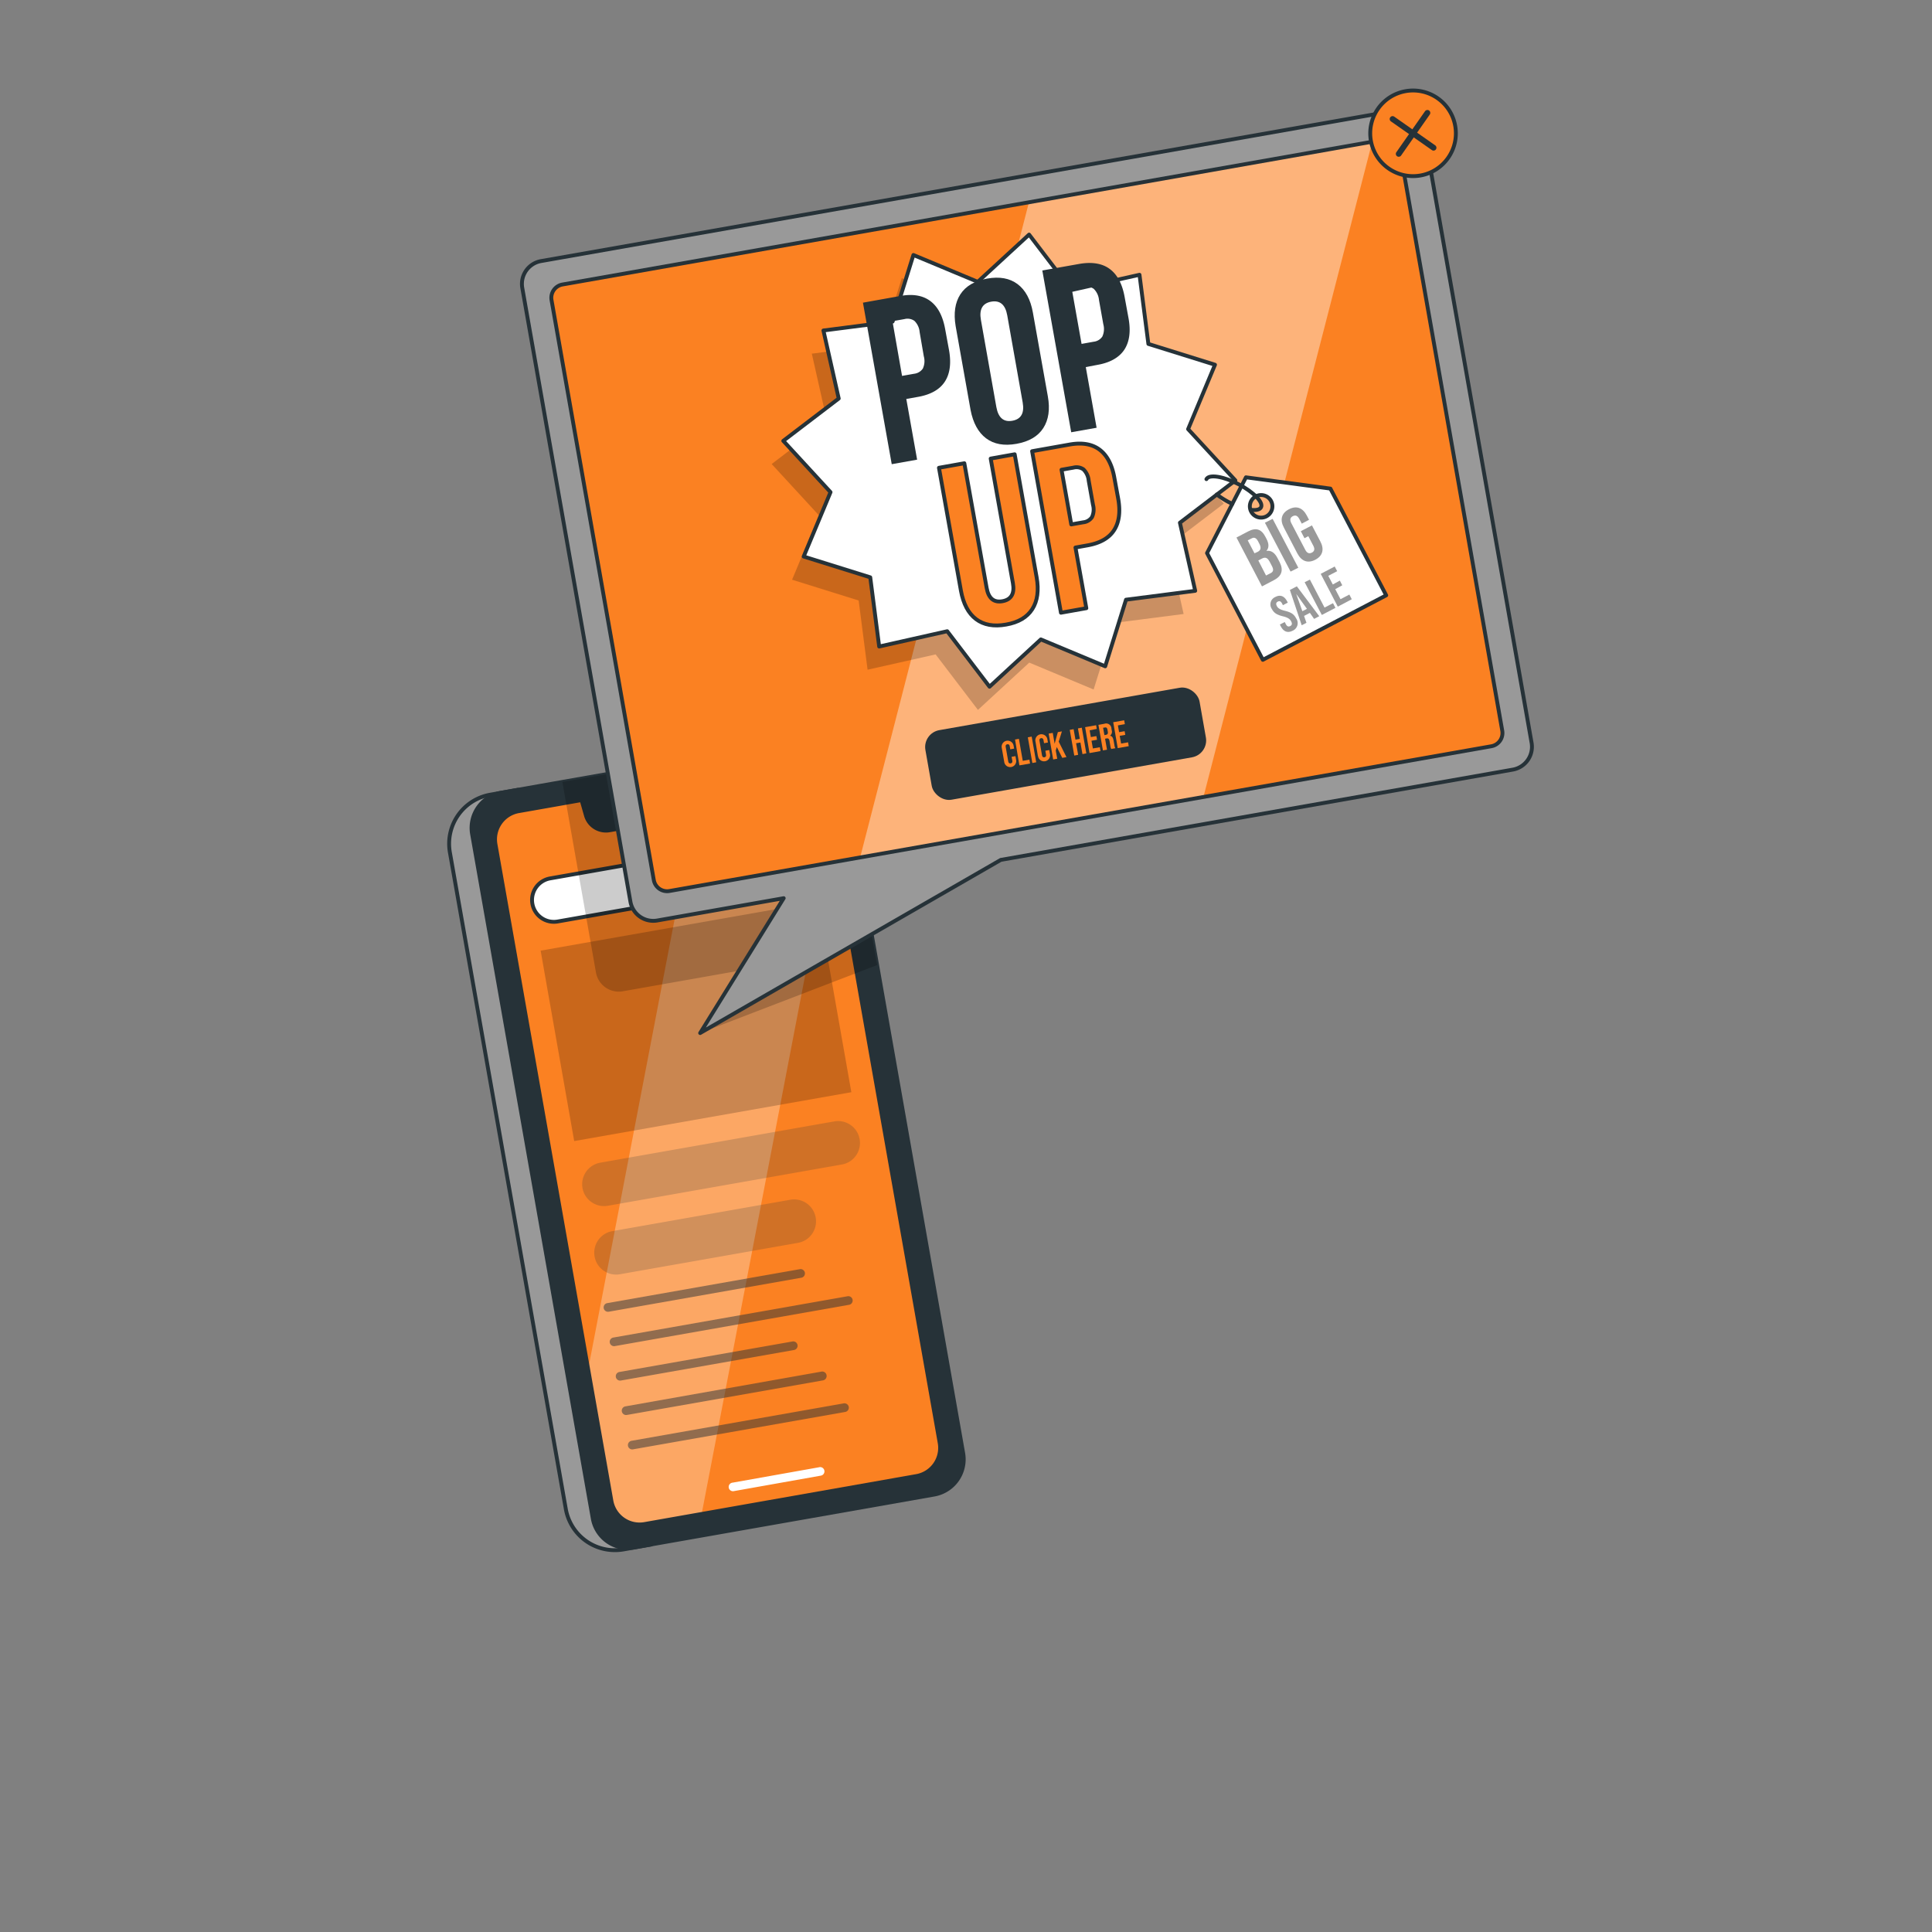 <svg xmlns="http://www.w3.org/2000/svg" xmlns:xlink="http://www.w3.org/1999/xlink" viewBox="0 0 500 500"><rect x="0" y="0" width="500" height="500" fill="#808080" stroke="none"/><defs><clipPath id="freepik--clip-path--inject-59"><path d="M377.87,313a24.09,24.09,0,0,0-2.16-2.26" style="fill:none;stroke:#263238;stroke-linecap:round;stroke-linejoin:round"></path></clipPath><clipPath id="freepik--clip-path-2--inject-59"><path d="M400.12,352a71.53,71.53,0,0,0-6.51-15.11c-2.6-4.42-8.94-15.17-14.12-21.84" style="fill:none;stroke:#263238;stroke-linecap:round;stroke-linejoin:round;clip-path:url(#freepik--clip-path--inject-59)"></path></clipPath><clipPath id="freepik--clip-path-5--inject-59"><path d="M204.66,197.53l-16.28,2.87.29,4.13a5.39,5.39,0,0,1-4.43,5.68l-26.49,4.67a5.38,5.38,0,0,1-6.1-3.82l-1.14-4-16.28,2.87a7.41,7.41,0,0,0-6,8.58l30,169.91a7.41,7.41,0,0,0,8.57,6L237.19,382a7.41,7.41,0,0,0,6-8.58l-30-169.91A7.4,7.4,0,0,0,204.66,197.53Z" style="fill:#FB8122;stroke:#263238;stroke-linecap:round;stroke-linejoin:round"></path></clipPath><clipPath id="freepik--clip-path-6--inject-59"><path d="M388.78,189.09,362.31,38.94a3.49,3.49,0,0,0-4-2.82L145.56,73.63a3.49,3.49,0,0,0-2.83,4l26.48,150.15a3.49,3.49,0,0,0,4,2.82L386,193.12A3.48,3.48,0,0,0,388.78,189.09Z" style="fill:#FB8122;stroke:#263238;stroke-linecap:round;stroke-linejoin:round"></path></clipPath><clipPath id="freepik--clip-path-7--inject-59"><path d="M432.83,427.59c-20.67,16-46.43,28.32-74.64,36.83-2.74-3-5.2-5.62-7.11-7.38-4.54-4.17-20-14.35-20-14.35s-10.69,4-29.38-4S260.27,419,255.6,405.3s-10.69-19-13-27.05c-.87-3-1.25-6.4-2.53-9.83-2.13-5.75-4.95-11.57-3.48-15.54,2.34-6.35,16-6.35,22,2.66s14.69,29.38,18.7,27.72-1.34-16.95-1.67-34.86L272,330.17l-11-33.72-2.33-6.67s-9-15.69-7.35-26c0,0,1.84-10,10-5,7.41,4.53,8,6.69,20,28.39S295,323.83,299,322.82s3.88-4.69,1.78-10.4-5.83-16.59,2.86-19.62,15.36-1.71,17.87,6.48S326.3,314,327.83,314c0,0-4.76-8.36-4.76-14.3,0-2.6.57-5.9,8.76-5.71s10.66,4.76,13.33,9.72,5.34,8.95,5.34,8.95,8.56-3.62,13.9,1.14,14.61,20.5,17.9,26.09c8.62,14.65,10.72,33.41,11.22,42.33a14.46,14.46,0,0,0,4,9.19C403.7,397.9,416.93,411.69,432.83,427.59Z" style="fill:#fff"></path></clipPath><clipPath id="freepik--clip-path-8--inject-59"><path d="M358.19,464.42c-2.74-3-5.2-5.62-7.11-7.38-4.54-4.17-20-14.35-20-14.35s-10.69,4-29.38-4S260.27,419,255.6,405.3s-10.69-19-13-27.05c-.87-3-1.25-6.4-2.53-9.83-2.13-5.75-4.95-11.57-3.48-15.54,2.34-6.35,16-6.35,22,2.66s14.69,29.38,18.7,27.72-1.34-16.95-1.67-34.86L272,330.17l-11-33.72-2.33-6.67s-9-15.69-7.35-26c0,0,1.84-10,10-5,7.41,4.53,8,6.69,20,28.39S295,323.83,299,322.82s3.88-4.69,1.78-10.4-5.83-16.59,2.86-19.62,15.36-1.71,17.87,6.48S326.3,314,327.83,314c0,0-4.76-8.36-4.76-14.3,0-2.6.57-5.9,8.76-5.71s10.66,4.76,13.33,9.72,5.34,8.95,5.34,8.95,8.56-3.62,13.9,1.14,14.61,20.5,17.9,26.09c8.62,14.65,10.72,33.41,11.22,42.33a14.46,14.46,0,0,0,4,9.19c6.21,6.54,19.44,20.33,35.34,36.23" style="fill:none;stroke:#263238;stroke-miterlimit:10"></path></clipPath></defs><g id="freepik--Device--inject-59"><line x1="228.87" y1="200.17" x2="229.37" y2="202.95" style="fill:none;stroke:#263238;stroke-linecap:round;stroke-linejoin:round"></line><path d="M210.52,180.81a14.73,14.73,0,0,1,17,11.94l.82,4.66" style="fill:none;stroke:#263238;stroke-linecap:round;stroke-linejoin:round"></path><line x1="164.23" y1="188.98" x2="207.14" y2="181.41" style="fill:none;stroke:#263238;stroke-linecap:round;stroke-linejoin:round"></line><line x1="158.26" y1="190.03" x2="161.11" y2="189.52" style="fill:none;stroke:#263238;stroke-linecap:round;stroke-linejoin:round"></line><path d="M134.08,204.39l-7.19,1.27a12.89,12.89,0,0,0-10.46,14.94l30,169.91A12.9,12.9,0,0,0,161.33,401l7.19-1.27Z" style="fill:#999;stroke:#263238;stroke-linecap:round;stroke-linejoin:round"></path><path d="M241.74,386.8l-77.62,13.68a9.24,9.24,0,0,1-10.71-7.5l-31.23-177.1a9.25,9.25,0,0,1,7.5-10.72l15.86-2.8,61.76-10.88A9.25,9.25,0,0,1,218,199L227,249.76l22.27,126.32A9.25,9.25,0,0,1,241.74,386.8Z" style="fill:#263238;stroke:#263238;stroke-linecap:round;stroke-linejoin:round"></path><path d="M204.66,197.53l-16.28,2.87.29,4.13a5.39,5.39,0,0,1-4.43,5.68l-26.49,4.67a5.38,5.38,0,0,1-6.1-3.82l-1.14-4-16.28,2.87a7.41,7.41,0,0,0-6,8.58l30,169.91a7.41,7.41,0,0,0,8.57,6L237.19,382a7.41,7.41,0,0,0,6-8.58l-30-169.91A7.4,7.4,0,0,0,204.66,197.53Z" style="fill:#FB8122"></path><g style="clip-path:url(#freepik--clip-path-5--inject-59)"><polygon points="178.75 406.58 142.18 406.58 185.9 179.04 222.47 179.04 178.75 406.58" style="fill:#fff;opacity:0.3"></polygon></g><path d="M204.66,197.53l-16.28,2.87.29,4.13a5.39,5.39,0,0,1-4.43,5.68l-26.49,4.67a5.38,5.38,0,0,1-6.1-3.82l-1.14-4-16.28,2.87a7.41,7.41,0,0,0-6,8.58l30,169.91a7.41,7.41,0,0,0,8.57,6L237.19,382a7.41,7.41,0,0,0,6-8.58l-30-169.91A7.4,7.4,0,0,0,204.66,197.53Z" style="fill:none;stroke:#263238;stroke-linecap:round;stroke-linejoin:round"></path><path d="M164.19,208.05a2.16,2.16,0,1,1-2.5-1.75A2.17,2.17,0,0,1,164.19,208.05Z" style="fill:#FB8122;stroke:#263238;stroke-linecap:round;stroke-linejoin:round"></path><path d="M178.82,204.34,168,206.25a1.11,1.11,0,0,0,.38,2.19l10.83-1.91a1.11,1.11,0,1,0-.39-2.19Z" style="fill:#FB8122;stroke:#263238;stroke-linecap:round;stroke-linejoin:round"></path><path d="M212.06,379.71l-22.47,4a1.11,1.11,0,1,0,.38,2.18l22.48-4a1.11,1.11,0,1,0-.39-2.19Z" style="fill:#fff"></path><path d="M204.91,227.8l-60.57,10.68a5.65,5.65,0,0,1-6.56-4.59h0a5.66,5.66,0,0,1,4.59-6.56l60.57-10.68a5.66,5.66,0,0,1,6.56,4.59h0A5.66,5.66,0,0,1,204.91,227.8Z" style="fill:#fff;stroke:#263238;stroke-linecap:round;stroke-linejoin:round"></path><path d="M217.88,301.37l-60.57,10.68a5.67,5.67,0,0,1-6.56-4.59h0a5.67,5.67,0,0,1,4.6-6.56l60.56-10.68a5.65,5.65,0,0,1,6.56,4.59h0A5.65,5.65,0,0,1,217.88,301.37Z" style="fill:#263238;opacity:0.2"></path><path d="M206.51,321.65l-46.07,8.12a5.65,5.65,0,0,1-6.56-4.59h0a5.65,5.65,0,0,1,4.59-6.56l46.07-8.13a5.67,5.67,0,0,1,6.56,4.6h0A5.65,5.65,0,0,1,206.51,321.65Z" style="fill:#263238;opacity:0.2"></path><rect x="143.71" y="239.33" width="72.83" height="50.04" transform="translate(-43.17 35.29) rotate(-10)" style="opacity:0.2"></rect><path d="M207.41,330.67l-49.87,8.8a1.13,1.13,0,0,1-1.3-.91h0a1.13,1.13,0,0,1,.91-1.31L207,328.46a1.13,1.13,0,0,1,1.3.91h0A1.13,1.13,0,0,1,207.41,330.67Z" style="fill:#263238;opacity:0.5"></path><path d="M219.74,337.68l-60.63,10.69a1.12,1.12,0,0,1-1.3-.91h0a1.12,1.12,0,0,1,.91-1.3l60.63-10.69a1.12,1.12,0,0,1,1.3.91h0A1.12,1.12,0,0,1,219.74,337.68Z" style="fill:#263238;opacity:0.5"></path><path d="M205.49,349.38l-44.81,7.9a1.12,1.12,0,0,1-1.3-.91h0a1.12,1.12,0,0,1,.91-1.3l44.81-7.9a1.13,1.13,0,0,1,1.3.91h0A1.12,1.12,0,0,1,205.49,349.38Z" style="fill:#263238;opacity:0.5"></path><path d="M213,357.24l-50.77,8.95a1.13,1.13,0,0,1-1.3-.92h0a1.13,1.13,0,0,1,.91-1.3l50.76-9a1.13,1.13,0,0,1,1.31.91h0A1.15,1.15,0,0,1,213,357.24Z" style="fill:#263238;opacity:0.5"></path><path d="M218.75,365.41l-54.93,9.68a1.12,1.12,0,0,1-1.3-.91h0a1.12,1.12,0,0,1,.91-1.3l54.93-9.69a1.14,1.14,0,0,1,1.3.92h0A1.13,1.13,0,0,1,218.75,365.41Z" style="fill:#263238;opacity:0.5"></path><path d="M201.54,224.37a2.74,2.74,0,0,1-1.83-.32l-.27,1.27-1,1.44a.69.69,0,0,1-.4.22.73.73,0,0,1-.83-.6.7.7,0,0,1,.06-.45l1-1.44,1.1-.7a2.74,2.74,0,0,1-.93-1.61,2.67,2.67,0,0,1,5.27-.92,2.65,2.65,0,0,1-.43,2A2.7,2.7,0,0,1,201.54,224.37Zm-.18-1a1.66,1.66,0,1,0-1.23-.28A1.66,1.66,0,0,0,201.36,223.36Z" style="fill:#FB8122"></path></g><g id="freepik--Pop-up--inject-59"><path d="M181.2,267.35l12.7-16.59-32.76,5.79a6,6,0,0,1-6.9-4.84l-8.7-49.35,61.76-10.88A9.25,9.25,0,0,1,218,199L227,249.76Z" style="opacity:0.2"></path><path d="M391.55,199.17,259,222.54,181.2,267.35l21.62-34.9-32.76,5.78a6,6,0,0,1-6.9-4.84l-28-158.91A6,6,0,0,1,140,67.57l221.48-39a6,6,0,0,1,6.91,4.83l28,158.92A6,6,0,0,1,391.55,199.17Z" style="fill:#999;stroke:#263238;stroke-linecap:round;stroke-linejoin:round"></path><path d="M386,193.12a3.48,3.48,0,0,0,2.82-4L362.31,38.94a3.49,3.49,0,0,0-4-2.82L145.56,73.63a3.49,3.49,0,0,0-2.83,4l26.48,150.15a3.49,3.49,0,0,0,4,2.82Z" style="fill:#fff;opacity:0.6"></path><path d="M388.78,189.09,362.31,38.94a3.49,3.49,0,0,0-4-2.82L145.56,73.63a3.49,3.49,0,0,0-2.83,4l26.48,150.15a3.49,3.49,0,0,0,4,2.82L386,193.12A3.48,3.48,0,0,0,388.78,189.09Z" style="fill:#FB8122"></path><g style="clip-path:url(#freepik--clip-path-6--inject-59)"><polygon points="271.97 359.5 187.15 359.5 288.58 -34.15 373.39 -34.15 271.97 359.5" style="fill:#fff;opacity:0.4"></polygon></g><path d="M388.78,189.09,362.31,38.94a3.49,3.49,0,0,0-4-2.82L145.56,73.63a3.49,3.49,0,0,0-2.83,4l26.48,150.15a3.49,3.49,0,0,0,4,2.82L386,193.12A3.48,3.48,0,0,0,388.78,189.09Z" style="fill:none;stroke:#263238;stroke-linecap:round;stroke-linejoin:round"></path><path d="M376.61,32.59a11.08,11.08,0,1,1-12.83-9A11.07,11.07,0,0,1,376.61,32.59Z" style="fill:#FB8122;stroke:#263238;stroke-linecap:round;stroke-linejoin:round"></path><line x1="360.4" y1="30.8" x2="371" y2="38.23" style="fill:none;stroke:#263238;stroke-linecap:round;stroke-linejoin:round;stroke-width:1.5px"></line><line x1="369.41" y1="29.21" x2="361.99" y2="39.82" style="fill:none;stroke:#263238;stroke-linecap:round;stroke-linejoin:round;stroke-width:1.5px"></line><g style="opacity:0.2"><polygon points="250.05 78.94 263.33 66.71 274.28 81.06 291.9 77.11 294.2 95.01 311.44 100.39 304.48 117.06 316.72 130.33 302.36 141.28 306.32 158.9 288.41 161.2 283.03 178.44 266.37 171.48 253.09 183.72 242.14 169.36 224.53 173.32 222.22 155.41 204.99 150.03 211.94 133.37 199.71 120.09 214.06 109.14 210.1 91.53 228.01 89.22 233.39 71.99 250.05 78.94"></polygon></g><polygon points="253.05 72.94 266.33 60.71 277.28 75.06 294.9 71.11 297.2 89.01 314.44 94.39 307.48 111.06 319.72 124.33 305.36 135.28 309.32 152.9 291.41 155.2 286.03 172.44 269.37 165.48 256.09 177.72 245.14 163.36 227.53 167.32 225.22 149.41 207.99 144.03 214.94 127.37 202.71 114.09 217.06 103.14 213.1 85.53 231.01 83.22 236.39 65.99 253.05 72.94" style="fill:#fff;stroke:#263238;stroke-linecap:round;stroke-linejoin:round"></polygon><path d="M322.45,123.53l-10.07,19.61,14.44,27.62,31.93-16.69-14.44-27.62Zm5.28,10.1a2.92,2.92,0,1,1,1.24-3.94A2.93,2.93,0,0,1,327.73,133.63Z" style="fill:#fff;stroke:#263238;stroke-linecap:round;stroke-linejoin:round"></path><path d="M312.22,124c.68-1.31,4.39-.73,8.29,1.3s6.52,4.71,5.84,6c-.31.6-1.28.8-2.61.64" style="fill:none;stroke:#263238;stroke-linecap:round;stroke-linejoin:round"></path><path d="M318.92,130.4l-.86-.42a21.92,21.92,0,0,1-3.15-2" style="fill:none;stroke:#263238;stroke-linecap:round;stroke-linejoin:round"></path><path d="M320,139.11l3-1.57c2.07-1.09,3.46-.59,4.48,1.37l.27.51c.68,1.3.71,2.33,0,3.15l0,0c1.26-.2,2.17.53,2.87,1.87l.57,1.09c1,2,.54,3.55-1.46,4.59l-3.13,1.64Zm5.48,3.71c.74-.38,1-.95.49-2l-.37-.71c-.47-.91-1-1.14-1.69-.77l-1,.5,1.75,3.35Zm3.35,5.52c.67-.35.87-.84.37-1.79l-.57-1.1c-.62-1.18-1.19-1.34-2.09-.87l-.89.47,2,3.89Z" style="fill:#999"></path><path d="M327.36,135.28l2-1L336,146.93l-2,1Z" style="fill:#999"></path><path d="M335.75,143.22l-3.48-6.68c-1.07-2-.66-3.72,1.3-4.74s3.58-.39,4.64,1.64l.57,1.08-1.88,1-.64-1.21c-.47-.91-1.05-1.05-1.69-.72s-.85.89-.38,1.8l3.63,6.94c.48.9,1.05,1,1.68.69s.86-.87.39-1.77l-1.3-2.49-1,.53-.94-1.82,2.88-1.5,2.17,4.15c1.06,2,.65,3.72-1.3,4.74S336.82,145.25,335.75,143.22Z" style="fill:#999"></path><path d="M331.48,162.12l-.25-.49,1.26-.65.3.58c.31.6.69.68,1.12.46s.57-.58.24-1.21-.86-1-2.13-1.31c-1.62-.4-2.34-.9-2.85-1.87a2.08,2.08,0,0,1,.88-3.13c1.29-.68,2.34-.24,3.05,1.11l.18.35-1.26.66-.23-.44c-.31-.6-.67-.7-1.1-.48s-.54.58-.24,1.15.84.92,2.1,1.23c1.63.4,2.33.89,2.88,1.94a2.12,2.12,0,0,1-.88,3.2C333.25,163.9,332.19,163.47,331.48,162.12Z" style="fill:#999"></path><path d="M333.82,152.68l1.8-.94,5.8,7.73-1.33.7L339,158.61l0,0-1.51.79.62,1.78-1.23.64Zm4.41,4.89-2.78-3.87,0,0,1.6,4.48Z" style="fill:#999"></path><path d="M337.64,150.68,339,150l3.79,7.24,2.19-1.14.63,1.21-3.52,1.84Z" style="fill:#999"></path><path d="M341.8,148.51l3.62-1.9.64,1.21-2.3,1.2,1.17,2.24,1.82-1,.63,1.21-1.82,1,1.36,2.6,2.29-1.2.63,1.21L346.22,157Z" style="fill:#999"></path><rect x="240.26" y="183.84" width="71.05" height="17.28" rx="3.94" transform="translate(-29.23 50.81) rotate(-10)" style="fill:#263238"></rect><rect x="240.26" y="183.84" width="71.05" height="17.28" rx="3.94" transform="translate(-29.23 50.81) rotate(-10)" style="fill:none;stroke:#263238;stroke-linecap:round;stroke-linejoin:round"></rect><path d="M259.89,197.15l-.63-3.57a1.56,1.56,0,1,1,3.07-.54l.13.7-1,.18-.14-.77c-.07-.44-.31-.58-.63-.53s-.49.27-.41.71l.65,3.71c.08.44.32.57.63.52s.5-.27.42-.7l-.18-1,1-.17.16.94a1.56,1.56,0,1,1-3.07.54Z" style="fill:#FB8122"></path><path d="M262.69,191.39l1-.18,1,5.69,1.72-.3.17,1-2.76.48Z" style="fill:#FB8122"></path><path d="M266,190.82l1-.19,1.17,6.65-1,.18Z" style="fill:#FB8122"></path><path d="M268.6,195.61,268,192a1.57,1.57,0,1,1,3.08-.54l.12.7-1,.18-.14-.77c-.08-.44-.32-.58-.63-.53s-.49.28-.41.71l.65,3.71c.08.44.32.58.63.52s.49-.26.41-.7l-.17-1,1-.17.17.94a1.57,1.57,0,1,1-3.08.54Z" style="fill:#FB8122"></path><path d="M271.4,189.85l1.05-.18.49,2.8.83-3,1.05-.19-.82,2.66,2,4-1.09.19-1.41-2.8-.27.92.38,2.11-1.05.19Z" style="fill:#FB8122"></path><path d="M276.85,188.89l1-.18.48,2.71,1.12-.2-.48-2.71,1-.18,1.17,6.64-1,.19-.53-3-1.12.19.53,3-1,.19Z" style="fill:#FB8122"></path><path d="M280.83,188.19l2.85-.5.16.95L282,189l.31,1.75,1.43-.25.17.95-1.43.25.36,2,1.8-.32.17,1-2.85.51Z" style="fill:#FB8122"></path><path d="M284.27,187.59l1.55-.28a1.36,1.36,0,0,1,1.82,1.26l.07.41a1.27,1.27,0,0,1-.45,1.43v0c.55.06.81.53.94,1.28l.21,1.16a1.84,1.84,0,0,0,.25.79l-1.06.19a1.93,1.93,0,0,1-.24-.8l-.21-1.22c-.11-.61-.33-.78-.8-.7l-.36.07.5,2.84-1.05.19Zm1.93,2.59c.39-.07.59-.28.5-.81l-.09-.51c-.08-.48-.28-.66-.65-.59l-.48.08.34,1.9Z" style="fill:#FB8122"></path><path d="M288.1,186.91l2.84-.5.17,1-1.8.32.31,1.75,1.43-.25.17.95-1.44.25.36,2,1.81-.32.16,1-2.84.5Z" style="fill:#FB8122"></path><path d="M240.78,77.92c1.95,1.46,3.22,3.89,3.83,7.27l1,5.43q.9,5.09-1.08,8.14t-6.88,3.94l-3.1.55,2.8,15.71-6.57,1.17-7.45-41.8L233,76.6C236.23,76,238.84,76.46,240.78,77.92Zm-7.33,19.36,3.11-.55a3.16,3.16,0,0,0,2.26-1.33,4.59,4.59,0,0,0,.26-3.19L238,85.94a4.55,4.55,0,0,0-1.35-2.9,3.09,3.09,0,0,0-2.57-.46l-3.11.55Z" style="fill:#263238"></path><path d="M248.54,76.17c1.39-2.14,3.69-3.49,6.92-4.07s5.85-.1,7.89,1.43,3.36,4,3.95,7.3l3.88,21.74c.6,3.34.2,6.08-1.18,8.22s-3.69,3.49-6.92,4.07-5.86.1-7.89-1.43-3.36-4-4-7.3l-3.87-21.74C246.76,81.05,247.16,78.31,248.54,76.17ZM262,108.89c2.27-.41,3.15-2,2.67-4.73l-4-22.57q-.74-4.12-4.14-3.52c-2.27.41-3.16,2-2.67,4.73l4,22.57Q258.62,109.5,262,108.89Z" style="fill:#263238"></path><path d="M287.24,69.64q2.92,2.19,3.82,7.26l1,5.44q.92,5.07-1.07,8.14c-1.32,2-3.62,3.35-6.88,3.93L281,95l2.8,15.7-6.57,1.17L269.75,70l9.68-1.72C282.69,67.74,285.3,68.18,287.24,69.64ZM279.91,89l3.11-.56a3.13,3.13,0,0,0,2.25-1.32,4.6,4.6,0,0,0,.27-3.19l-1.12-6.27a4.63,4.63,0,0,0-1.35-2.9,3.11,3.11,0,0,0-2.58-.47l-3.1.56Z" style="fill:#263238"></path><path d="M255.34,152.14c.48,2.71,1.86,3.86,4.12,3.45s3.17-2,2.68-4.67l-5.75-32.24,6.21-1.11,5.68,31.83q.9,5.07-1.12,8.24t-6.8,4q-4.77.85-7.77-1.41c-2-1.52-3.29-4-3.9-7.35L243,121.06l6.57-1.17Z" style="fill:#FB8122;stroke:#263238;stroke-linecap:round;stroke-linejoin:round"></path><path d="M284.57,116.37c1.94,1.46,3.22,3.88,3.82,7.26l1,5.44c.6,3.38.25,6.09-1.07,8.14s-3.62,3.35-6.88,3.93l-3.11.56,2.81,15.7-6.57,1.17-7.46-41.8,9.68-1.72C280,114.47,282.63,114.91,284.57,116.37Zm-7.33,19.35,3.1-.55a3.1,3.1,0,0,0,2.26-1.33,4.62,4.62,0,0,0,.27-3.18l-1.12-6.28a4.65,4.65,0,0,0-1.35-2.9,3.15,3.15,0,0,0-2.58-.46l-3.1.55Z" style="fill:#FB8122;stroke:#263238;stroke-linecap:round;stroke-linejoin:round"></path></g></svg>